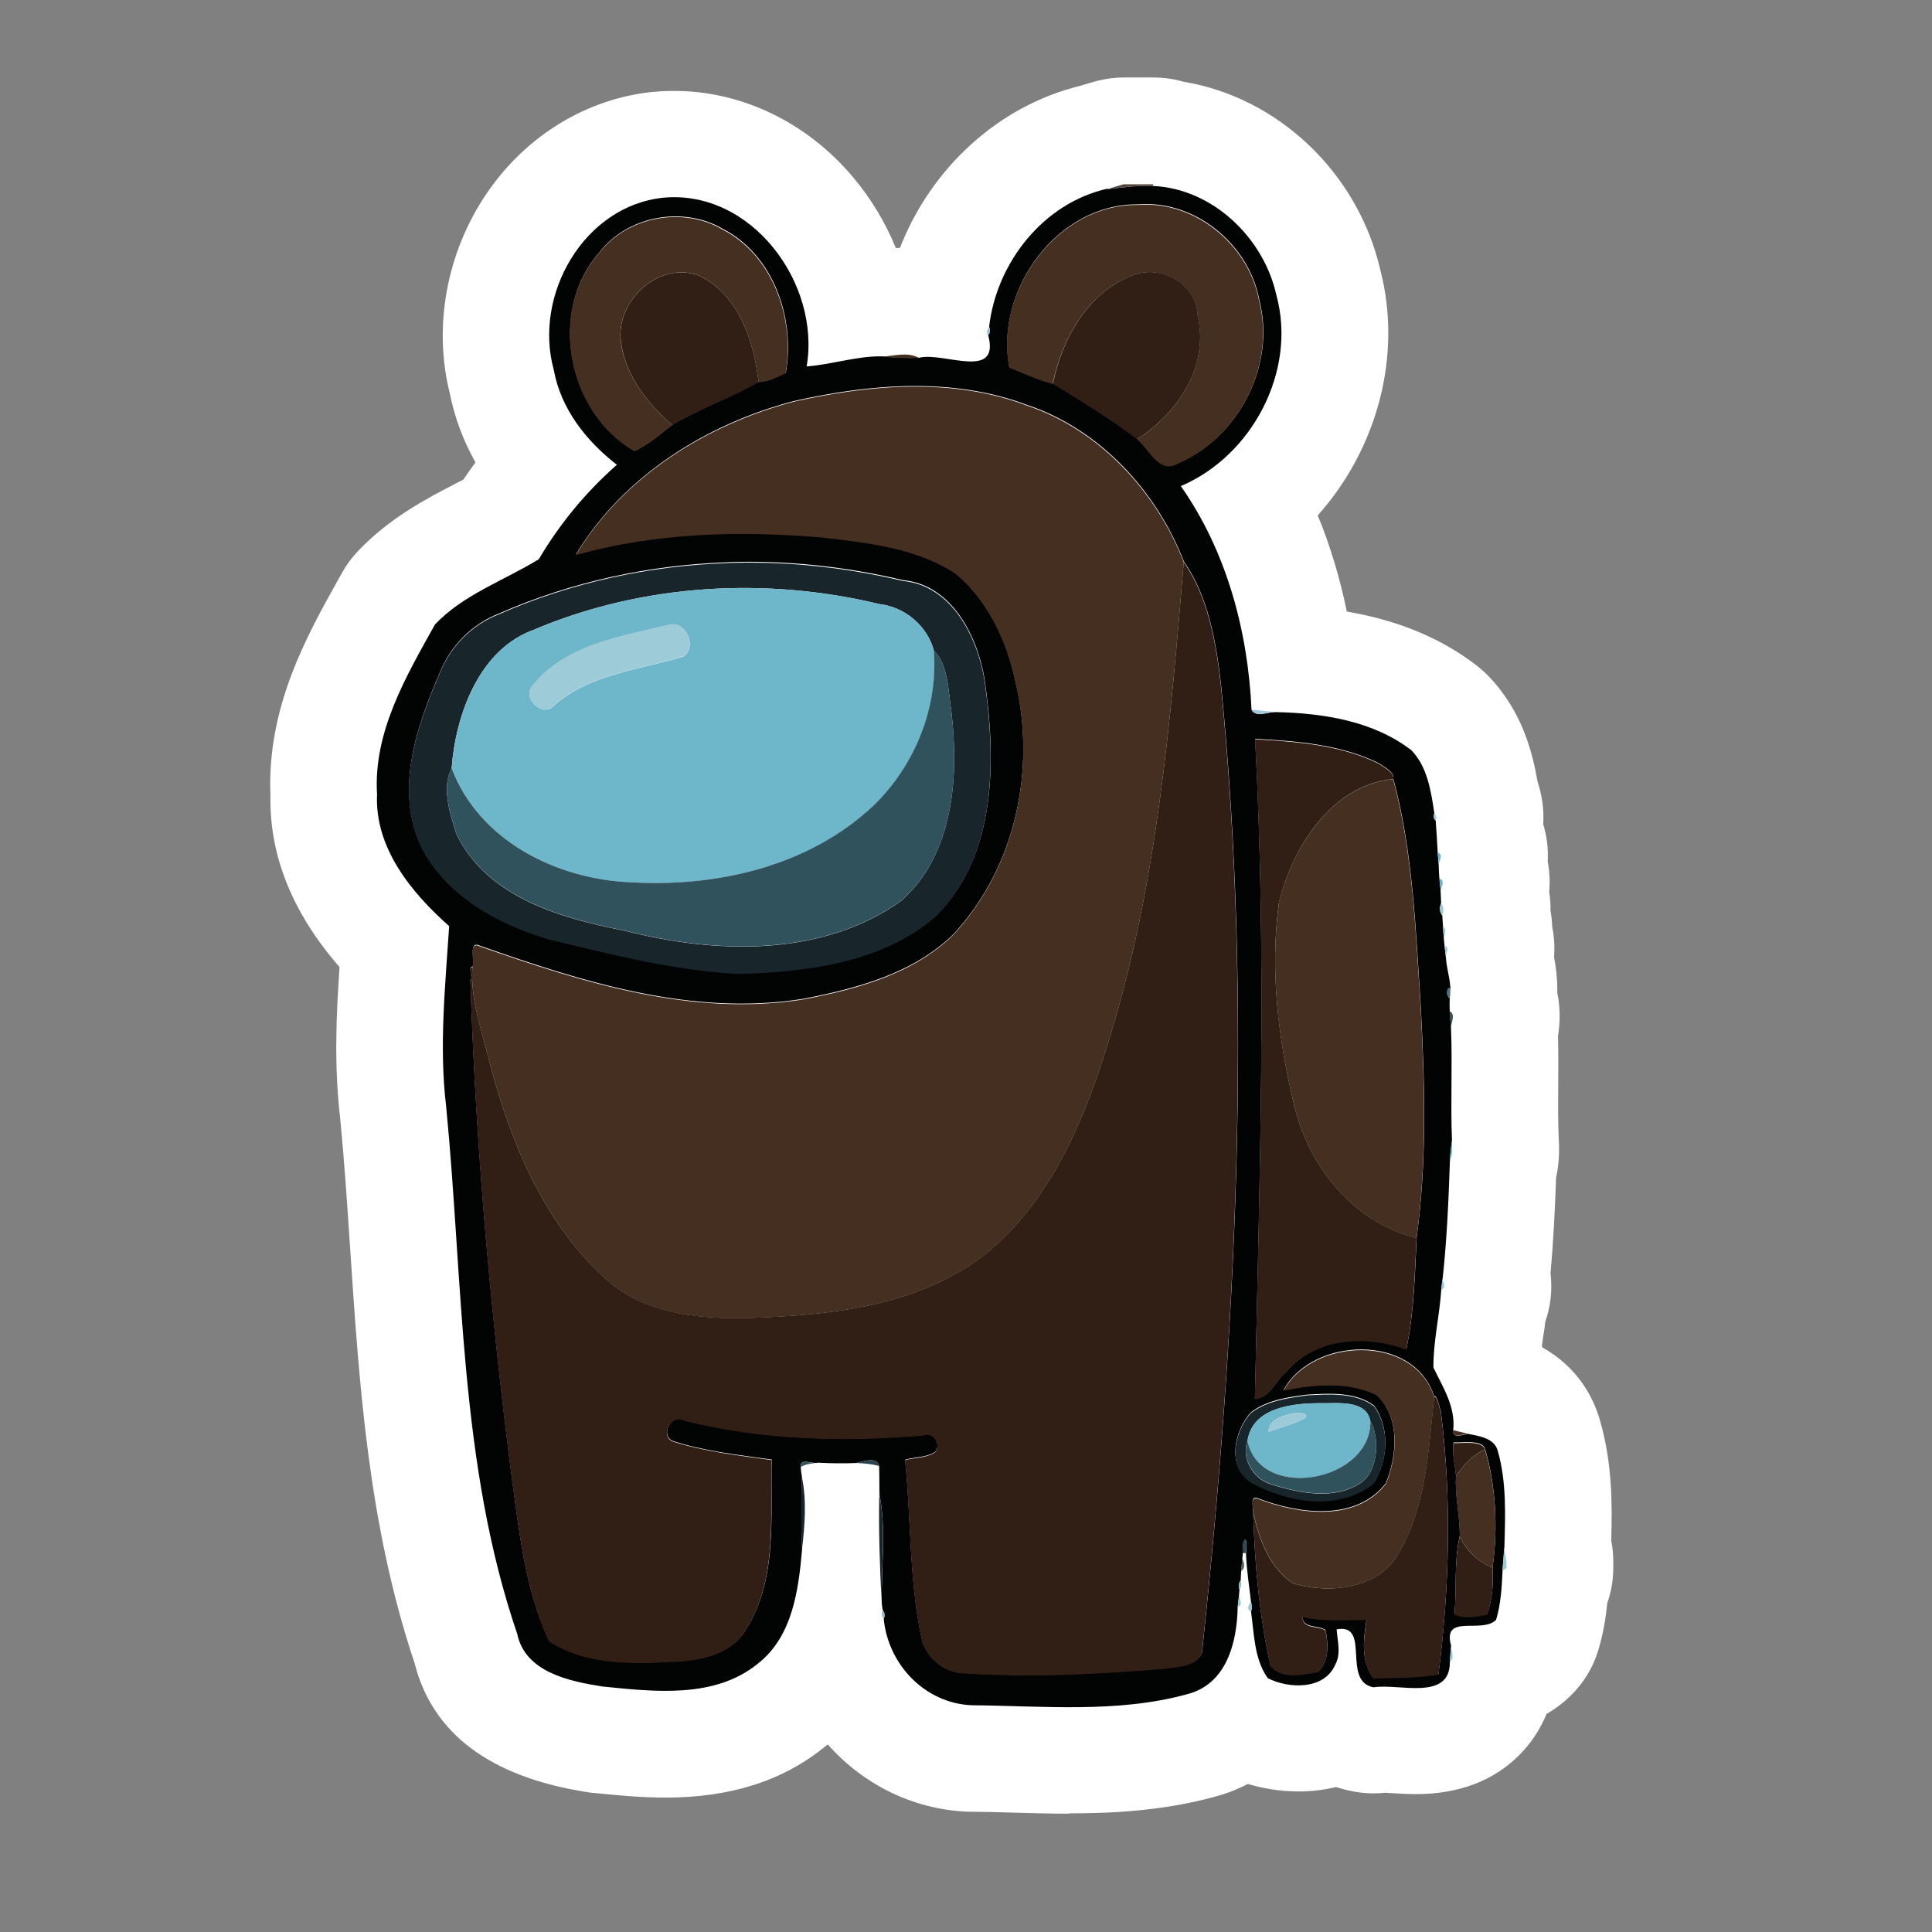 <?xml version="1.0" encoding="UTF-8"?> <svg xmlns="http://www.w3.org/2000/svg" id="Vrstva_1" viewBox="0 0 283.46 283.46"><rect x="0" y="0" width="283.46" height="283.46" fill="#808080" stroke="none"/><defs><style>.cls-1{fill:#89b2bf;opacity:.91;}.cls-1,.cls-2,.cls-3,.cls-4,.cls-5,.cls-6,.cls-7,.cls-8,.cls-9,.cls-10,.cls-11,.cls-12,.cls-13,.cls-14,.cls-15,.cls-16,.cls-17,.cls-18,.cls-19,.cls-20,.cls-21{stroke-width:0px;}.cls-1,.cls-2,.cls-3,.cls-4,.cls-5,.cls-6,.cls-20,.cls-21{isolation:isolate;}.cls-2{fill:#8eb7c4;opacity:.92;}.cls-3{fill:#273f47;opacity:.83;}.cls-4{fill:#21373e;opacity:.87;}.cls-5{fill:#36241a;opacity:.85;}.cls-6{fill:#97c4d1;opacity:.97;}.cls-7{fill:#2c4853;}.cls-8{fill:#47747e;}.cls-9{fill:#6eb6c9;}.cls-10{fill:#30525d;}.cls-11{fill:#452f21;}.cls-12{fill:#18262c;}.cls-13{fill:#1e1e1c;}.cls-14{fill:#9ccad6;}.cls-15{fill:#9ccad9;}.cls-16{fill:#9dcbd7;}.cls-17{fill:#311f16;}.cls-18{fill:#fff;}.cls-19{fill:#020303;}.cls-20{fill:#94c1cd;}.cls-20,.cls-21{opacity:.98;}.cls-21{fill:#28414a;}</style></defs><path class="cls-13" d="m156.86,258.05c-2.73,0-5.45-.08-8.09-.14h-.32c-2-.06-3.99-.13-5.96-.14h-.25c-5.66-.24-10.92-2.77-14.8-7.16-1.59-1.8-3.8-2.73-6.04-2.73-1.83,0-3.66.61-5.15,1.88l-.2.17c-4.85,3.96-10.69,5.77-18.46,5.77-3.26,0-6.46-.32-9.3-.6l-.68-.06c-.13,0-.27-.03-.41-.05-15.98-2.54-17.95-10.34-18.6-12.91-.05-.19-.11-.39-.17-.58-6.43-19.2-7.76-39.22-9.03-58.57-.46-6.78-.87-13.16-1.5-19.61,0-.05,0-.11-.02-.16-.85-7.27-.5-14.2-.06-20.68.14-2.13-.57-4.22-1.97-5.83-5.63-6.45-8.29-12.89-8.15-19.72v-.49c-.44-10.66,4.56-19.61,8.97-27.49l.52-.93c.32-.55.69-1.07,1.12-1.53,3.74-3.94,8.26-6.27,12.25-8.35l1.15-.6c1.18-.61,2.19-1.51,2.93-2.62.5-.76,1.04-1.5,1.58-2.22,1.88-2.54,2.1-5.94.55-8.7-1.39-2.49-2.36-5.11-2.9-7.8-.03-.13-.05-.25-.09-.39-1.92-7.61-.3-16.17,4.32-22.92,4.43-6.46,11.18-10.59,18.52-11.33h.11c.71-.08,1.45-.11,2.18-.11,7.5,0,14.82,3.56,20.05,9.76,2.1,2.47,3.78,5.26,5.01,8.29,1.25,3.04,4.19,5.01,7.44,5.01.14,0,.82-.03.82-.03,3.23-.08,6.1-2.11,7.28-5.12,3.66-9.41,11.65-16.63,20.84-18.87.14-.03.28-.08.43-.11.68-.2,1.36-.39,2.05-.6.68-.19,1.39-.3,2.08-.3h4.32c.73,0,1.45.11,2.14.32.32.09.65.17.98.22,10.62,1.75,19.8,10.56,22.3,21.44.02.08.03.14.05.22,2.52,9.74-.3,20.73-7.39,28.67-2.05,2.3-2.6,5.56-1.43,8.4,1.64,3.97,2.92,8.23,3.81,12.66.66,3.25,3.26,5.77,6.53,6.32,6.24,1.06,11.3,3.14,15.48,6.34.28.22.55.46.82.73,3.39,3.48,4.49,7.69,5.12,11.36.06.41.17.8.3,1.2.33,1.01.47,2.06.41,3.15-.06.96.05,1.91.33,2.84.27.88.38,1.8.33,2.71-.03.65,0,1.29.13,1.92.14.73.17,1.5.11,2.27-.06.65-.03,1.28.06,1.92.08.47.11.96.09,1.45,0,.49.03.99.13,1.48.06.41.11.82.13,1.23,0,.46.06.91.16,1.36.14.71.19,1.45.13,2.21-.05.68,0,1.36.11,2.03.17.96.38,2.24.35,3.69,0,.6.05,1.2.17,1.78.22,1.06.24,2.22.03,3.44-.08.49-.11.98-.09,1.47.05,2.33.03,4.63.02,6.86-.02,2.79-.03,5.34.06,7.9v.43c.06.96.13,2.21-.19,3.72-.09.46-.16.91-.17,1.39-.16,4.29-.36,8.91-.8,13.54-.05.55-.05,1.1.02,1.66.14,1.26.02,2.46-.36,3.56-.19.52-.32,1.07-.38,1.61-.08.63-.3,2.16-.3,2.16l-.19,1.39c-.2,1.5.03,3.03.66,4.41l.09.22c.71,1.54,1.89,2.84,3.36,3.69,2.38,1.36,3.91,3.29,4.65,5.93,1.58,5.47,1.43,10.88,1.32,15.21,0,.6.03,1.18.14,1.77.09.49.14.96.14,1.47v.93c0,.87-.14,1.7-.43,2.51-.2.6-.35,1.23-.41,1.88-.2,2.02-.54,3.77-1.01,5.38-.36,1.23-1.06,2.35-1.97,3.26-.58.57-1.25,1.07-1.94,1.47-1.54.88-2.74,2.27-3.42,3.91-.54,1.29-1.29,2.43-2.25,3.39-2.27,2.27-5.38,3.39-9.49,3.39-1.06,0-2.08-.06-2.98-.13h-.28c-.32-.05-.61-.06-.91-.08h-.32c-.3,0-.58.02-.88.05-.27.03-.54.05-.8.05-.46,0-.91-.05-1.37-.13-.58-.11-1.13-.24-1.64-.41-.8-.27-1.66-.39-2.49-.39-.63,0-1.26.08-1.89.22-1.15.28-2.38.43-3.64.43-1.67,0-3.44-.27-5.11-.77-.76-.22-1.53-.35-2.32-.35-1.26,0-2.52.3-3.66.88-1.34.69-2.51,1.07-3.25,1.26-7.08,1.92-14.01,2.18-19.29,2.18l.05-.03Z"></path><path class="cls-18" d="m156.86,266.1c-2.87,0-5.66-.08-8.35-.16-2.03-.06-4.07-.11-6.07-.13h-.47c-8.09-.33-15.4-4.07-20.52-9.87-.13.11-.25.2-.38.3-6.19,5.04-13.87,7.5-23.45,7.5-3.67,0-7.11-.35-10.14-.65l-.65-.06c-.3-.03-.61-.06-.91-.13-14.06-2.24-22.49-8.59-25.09-18.88-6.76-20.18-8.12-40.73-9.44-60.61-.44-6.7-.87-13.02-1.48-19.36-.91-7.76-.58-15.08-.09-22.16-6.9-7.91-10.31-16.35-10.14-25.16-.54-12.93,5.28-23.34,9.98-31.76l.52-.93c.63-1.13,1.4-2.19,2.3-3.14,4.67-4.92,10.06-7.72,14.39-9.96.38-.19.76-.39,1.12-.58.57-.85,1.17-1.69,1.77-2.51-1.8-3.22-3.06-6.6-3.77-10.15-2.47-9.84-.44-20.78,5.49-29.43,5.77-8.42,14.64-13.81,24.34-14.79h.17c.98-.11,1.95-.14,2.93-.14,9.88,0,19.44,4.6,26.2,12.61,2.66,3.15,4.79,6.7,6.32,10.45.19,0,.39-.02.6-.03,4.56-11.7,14.45-20.85,26.43-23.77.71-.22,1.42-.43,2.14-.63,1.4-.39,2.85-.6,4.32-.6h4.32c1.51,0,3.01.22,4.41.63,13.81,2.27,25.55,13.3,28.85,27.57,3.31,12.75-.55,26.39-9.17,36.05,1.83,4.45,3.25,9.17,4.26,14.11,7.55,1.29,13.82,3.89,19.03,7.9.58.46,1.15.95,1.67,1.48,5.01,5.14,6.54,11.24,7.3,15.62.66,1.99.95,4.1.82,6.21.47,1.54.77,3.37.66,5.45.25,1.34.36,2.84.22,4.49.14.9.2,1.81.19,2.74.14.77.22,1.56.25,2.38.27,1.32.39,2.79.27,4.4.24,1.31.52,3.14.47,5.26.41,1.92.47,4.05.11,6.37.06,2.44.05,4.79.03,7.09-.02,2.65-.03,5.14.06,7.52,0,.08.02.41.02.41.06,1.12.16,3.2-.39,5.75-.17,4.67-.39,9.3-.82,13.98.3,2.55,0,4.95-.76,7.11-.09.79-.2,1.54-.32,2.25-.06.46-.13.9-.19,1.32.03.08.08.17.11.25,5.11,2.9,7.41,7.16,8.43,10.73,1.86,6.45,1.77,12.61,1.64,17.62.2,1.01.3,2,.3,3.03v.93c0,1.78-.3,3.53-.88,5.17-.2,2.1-.58,4.45-1.31,6.9-.76,2.54-2.16,4.85-4.07,6.7-1.13,1.1-2.33,1.99-3.53,2.68-.93,2.25-2.27,4.29-3.99,6.02-3.8,3.81-8.91,5.74-15.18,5.74h0c-1.32,0-2.54-.08-3.52-.14-.33-.02-.66-.05-.98-.06-.57.06-1.12.09-1.69.09-.95,0-1.88-.08-2.81-.25-.96-.17-1.84-.39-2.7-.68-1.77.43-3.61.65-5.53.65-2.49,0-5.01-.38-7.42-1.1-1.97,1.01-3.7,1.58-4.87,1.88-7.93,2.16-15.56,2.43-21.33,2.43l-.03.02Z"></path><g id="_35241ada"><path class="cls-5" d="m164.9,27.04h4.32l-.09.22c-2.22-.09-4.41.24-6.6.47.79-.25,1.58-.47,2.38-.71v.02Z"></path></g><g id="_010101ff"><path class="cls-19" d="m162.52,27.75c2.19-.24,4.38-.57,6.6-.47,8.81.38,16.31,7.63,18.16,16.06,3.01,11.08-3.55,23.53-14.03,27.98,6.71,9.55,9.84,21.25,10.37,32.8.63,1.26,2.49.27,3.64.36,6.87.16,14.2,1.28,19.8,5.58,2.38,2.44,2.9,6.05,3.39,9.3-.19.35-.13.77.19,1.02.13,1.58.2,3.14.3,4.71.03.43.09,1.26.14,1.69.03.71.03,1.4.11,2.13.05.43.13,1.28.17,1.7.02.63.05,1.26.08,1.91-.28.68-.22,1.28.17,1.8.03.41.08,1.23.11,1.66.03.65.08,1.31.14,1.97.02.3.05.6.09.9.05.41.14,1.21.19,1.62.11,1.95.9,3.81.61,5.8.32-2.62-1.06-.61-.05.2-.02.61-.03,1.25,0,1.88.05.82.13,1.66.19,2.49.22,5.49-.08,10.99.14,16.49-.13.99-.25,1.99-.3,2.98-.2,5.77-.44,11.55-1.07,17.31-.05.41-.14,1.21-.2,1.62-.25,3.81-1.18,7.57-1.15,11.4,1.4,2.92,3.29,5.8,2.9,9.22-.13,1.26,1.42.65,2.14.5,1.61.33,3.86.61,4.38,2.44,1.34,4.62,1.12,9.49.99,14.25-.09,1.13-.17,2.3-.27,3.45-.11,2.41-.25,4.85-.95,7.17-2.14,2.1-7.93-1.01-6.59,3.81-.08.79-.13,1.61-.19,2.41,0,5.75-7.58,3.06-11.19,3.67-4.76-.87-.3-9.46-5.42-8.5.11,1.7.69,3.53-.2,5.17-1.61,3.75-6.83,3.56-9.9,1.99-1.99-2.76-2-6.48-2.46-9.76.17-.46.11-.96,0-1.42-.28-2.38-.66-4.76-.74-7.17.38-2.68-.58-2.55-.47.03,0,.17-.05.52-.06.69-.06.63-.13,1.28-.17,1.92-.05.46-.05.93-.08,1.39-.3.36-.35.85-.17,1.29-.03.3-.05.61-.08.93-.05.41-.14,1.25-.19,1.67-.09,5.17-1.62,11.32-7.41,12.78-10.21,2.81-21.12,1.72-31.59,1.62-6.87-.27-12.28-5.96-12.93-12.67.2-.41.17-.9-.14-1.25-.06-.32-.11-.63-.14-.95-.11-5.36.69-10.81-.35-16.13-.02-1.37,0-2.74-.05-4.11-.35-1.47-2.43-.61-3.39-.43-1.88.08-3.75.05-5.63-.05-.69.25-2.62-.77-2.47.6,0,.47.09.95.16,1.42-.09,3.56-.11,7.12.03,10.7-.52,5.97-1.4,12.75-6.43,16.72-6.35,5.23-15.26,4.16-22.87,3.4-4.84-.77-11.33-2.08-12.5-7.74-8.5-24.84-7.9-51.51-10.42-77.35-1.06-8.81-.13-17.65.44-26.47-5.55-4.92-10.94-11.48-10.58-19.34-.57-9.1,4.24-17.28,8.5-24.92,4.16-4.4,10.17-6.46,15.23-9.57,3.07-5.2,6.92-9.87,11.46-13.86-4.49-3.48-8.24-8.2-9.27-13.97-3.01-10.94,4.43-24.04,16.13-25.22,12.93-1.17,23.05,12.59,20.98,24.76,3.7-.28,7.31-1.53,11.05-1.48,1.83.19,3.66.27,5.49.2,3.59-.87,11.89,3.42,10.09-3.34.32-.32.35-.79.14-1.18,1.07-9.41,7.98-18.21,17.42-20.29m-14.47,26.15c2.11.85,4.22,1.84,6.43,2.43,4.18,2.54,8.43,5.15,12.36,8.12,1.7,1.39,3.26,5.15,5.88,3.61,9-3.75,14.5-14.45,12.03-23.94-1.48-8.18-9.43-14.74-17.8-14.06-11.84-.11-21.03,12.56-18.88,23.83m-60.13-16.8c-7.64,8.57-4.65,23.49,5.15,29.11,2.03-.85,3.8-2.51,5.58-3.85,4-2.38,8.75-4.07,12.64-6.29,1.39,0,2.73-.73,3.97-1.31,1.39-7.96-1.8-17.32-9.33-21.14-5.82-3.36-13.9-1.84-18.02,3.47m28.44,21.86c-12.78,3.37-25,11.02-31.89,22.48,11.65-3.26,23.94-3.59,35.94-2.59,6.75.79,13.9,1.48,19.73,5.3,4.74,3.92,7.52,9.82,8.78,15.75,3.15,12.93.05,27.58-9.17,37.37-5.94,5.71-14.14,7.87-21.99,9.38-16.22,2.59-32.3-2.49-47.43-7.82-1.67-.76-.65,2.3-1.04,3.14-.76-.19.19,1.86-.3,1.89.77,24.15,2.92,48.27,5.97,72.24,1.17,8.35,1.95,17.07,5.6,24.75,5,3.28,11.57,3.39,17.35,3.04,4.16-.08,9.11-.8,11.49-4.68,4.71-7.46,3.58-16.61,3.8-24.97-4.92-.69-9.91-1.21-14.64-2.77-1.75-1.02,0-4.08,1.89-2.96,11.43,2.82,23.3,3.14,34.98,2.14,1.45-.63,2.71,1.39,1.77,2.44-1.29.88-2.96.74-4.43,1.17.9,8.69.57,17.51,2.4,26.09.61,2.92,3.4,5.28,6.45,5.2,9.77.65,19.61.09,29.35-.69,1.8-.3,4.78-.28,5.38-2.47,4.98-47.05,7.46-94.65,2.77-141.83-.71-6.23-1.86-12.93-5.45-18.08-3.97-10.25-12.25-19.34-22.86-22.92-11.02-4.19-23.19-3.14-34.47-.6m-9.5,23.63c-11.57.38-23.09,2.87-33.68,7.53-3.99,1.56-7.14,4.78-8.7,8.75-3.4,7.83-6.53,17.02-2.76,25.27,3.67,7.3,11.35,11.49,18.93,13.71,9.1,2.18,18.24,4.52,27.62,5.03,10.09-.25,21.06-1.59,29.02-8.39,9-8.98,8.84-22.95,7.17-34.66-1.01-6.34-4.79-13.93-11.95-14.61-8.39-1.99-17.04-2.93-25.65-2.65m77.28,25.9c1.73,32.27.66,64.58-.03,96.85,2.18-.08,3.06-2.77,4.6-3.96,4.29-5.12,11.73-5.49,17.62-3.33,1.13-5.36,1.25-10.92,1.51-16.39,1.53-11.18,1.2-22.52.61-33.76-.74-11.19-1.13-22.78-4.04-33.56.17-1.02-1.45-1.75-2.16-2.27-5.61-2.74-11.98-3.22-18.13-3.56m4.19,95.55c4.48-.88,9.39-1.36,13.62.66,3.53,3.25,3.06,9.02,1.36,13.05-4.41,5.6-12.72,4.46-18.65,2.21-1.32-.69-.76,1.36-.79,2.02.24,7.52.88,15.12,2.54,22.46,1.56,2.08,4.82,1.26,7.01.93,1.61-1.45,1.48-4.15,1.07-6.1-.98-.8-3.39-.16-3.36-2,3.07.73,6.24.41,9.38.44-.46,2.85-.87,6.07.98,8.56,3.18-.05,6.42-.06,9.57-.55,1.62-12.75,1.95-25.72.36-38.49-.19-.44-.49-2.46-.99-2.25-2.96-9.33-17.86-8.73-22.1-.95m3.26.71c-2.79.36-5.77.82-8.07,2.59-2.46,2.74-3.61,8.15.22,10.29,5.28,2.9,12.7,4.1,17.78.09,2.16-3.31,2.44-8.13.09-11.4-2.82-2.08-6.71-1.77-10.01-1.58m21.67,7c-.22,1.61.19,3.23.38,4.82-.22,2.98.6,5.91.54,8.89-.87,3.72-.44,7.63-.77,11.43,1.45.77,3.2.28,4.76.06.82-2.19.95-4.6.82-6.92.82-5.64.47-12.01-1.1-17.32-.38-1.4-3.39-.9-4.62-.96h0Z"></path></g><g id="_452f21ff"><path class="cls-11" d="m148.05,53.9c-2.14-11.27,7.06-23.96,18.88-23.83,8.37-.69,16.31,5.88,17.8,14.06,2.47,9.49-3.03,20.19-12.03,23.94-2.6,1.54-4.16-2.22-5.88-3.61,5.96-3.83,10.59-10.69,8.89-18.06-.08-4.57-5.11-7.53-9.24-6.1-6.73,2.33-10.69,9.39-12.03,16.05-2.21-.58-4.3-1.58-6.43-2.43l.03-.02Z"></path><path class="cls-11" d="m87.91,37.1c4.13-5.31,12.22-6.84,18.02-3.47,7.52,3.81,10.72,13.18,9.33,21.14-1.25.58-2.59,1.31-3.97,1.31-.68-5.97-2.85-12.8-8.67-15.61-5.67-2.25-11.9,3.28-11.59,9.06.41,5.22,3.81,9.5,7.61,12.83-1.78,1.34-3.55,2.99-5.58,3.85-9.8-5.63-12.78-20.54-5.15-29.11Z"></path><path class="cls-11" d="m129.39,52.34c1.83-.13,3.81-.76,5.49.2-1.83.06-3.67-.02-5.49-.2Z"></path><path class="cls-11" d="m116.35,58.96c11.29-2.54,23.45-3.61,34.47.6,10.59,3.58,18.87,12.66,22.86,22.92-1.97,23.44-3.89,47.16-10.86,69.75-3.31,10.94-7.74,22.05-16.24,30.06-9.33,8.7-22.54,10.5-34.77,11.02-8.05.38-17.28-.09-23.39-6.08-9.13-8.51-13.86-20.59-16.87-32.44-1.09-4.21-2.52-8.4-2.25-12.82.39-.84-.63-3.91,1.04-3.14,15.13,5.33,31.21,10.39,47.43,7.82,7.87-1.5,16.06-3.67,21.99-9.38,9.22-9.79,12.33-24.45,9.17-37.37-1.28-5.93-4.04-11.82-8.78-15.75-5.83-3.81-12.97-4.51-19.73-5.3-12-1.01-24.29-.68-35.94,2.59,6.89-11.46,19.1-19.09,31.89-22.48h-.02Z"></path><path class="cls-11" d="m187.61,132.51c2.02-8.2,7.72-17.31,16.79-18.19,2.9,10.78,3.29,22.37,4.04,33.56.58,11.24.91,22.59-.61,33.76-9.16-2.18-15.9-10.55-17.95-19.48-2.35-9.65-3.58-19.77-2.25-29.65h0Z"></path><path class="cls-11" d="m188.32,204.03c4.26-7.79,19.15-8.37,22.1.95-.82,7.79-1.15,16.09-5.23,23-2.99,5.2-10.18,5.9-15.4,4.35-3.52-2.21-5.01-6.49-5.91-10.36.02-.66-.55-2.71.79-2.02,5.93,2.25,14.23,3.4,18.65-2.21,1.7-4.04,2.18-9.8-1.36-13.05-4.22-2.03-9.16-1.54-13.62-.66h-.02Z"></path><path class="cls-11" d="m213.17,209.83c.69.17,1.43.33,2.14.5-.73.14-2.27.77-2.14-.5Z"></path><path class="cls-11" d="m213.64,216.56c1.09-1.61,2.4-3.12,4.24-3.86,1.59,5.33,1.92,11.68,1.1,17.32-2.13-.87-3.81-2.51-4.81-4.57.05-2.98-.77-5.91-.54-8.89h0Z"></path></g><g id="_311f13ff"><path class="cls-17" d="m91.04,49.54c-.32-5.78,5.91-11.32,11.59-9.06,5.82,2.81,7.99,9.65,8.67,15.61-3.89,2.22-8.62,3.91-12.64,6.29-3.8-3.33-7.2-7.61-7.61-12.83h0Z"></path><path class="cls-17" d="m166.49,40.28c4.13-1.43,9.16,1.53,9.24,6.1,1.7,7.38-2.93,14.22-8.89,18.06-3.94-2.96-8.2-5.58-12.36-8.12,1.32-6.65,5.28-13.71,12.03-16.05h-.02Z"></path><path class="cls-17" d="m173.68,82.46c3.59,5.15,4.74,11.85,5.45,18.08,4.68,47.18,2.21,94.78-2.77,141.83-.6,2.19-3.58,2.18-5.38,2.47-9.74.8-19.58,1.34-29.35.69-3.03.06-5.82-2.29-6.45-5.2-1.83-8.57-1.5-17.4-2.4-26.09,1.45-.43,3.14-.28,4.43-1.17.95-1.06-.32-3.09-1.77-2.44-11.7.99-23.55.68-34.98-2.14-1.89-1.12-3.64,1.92-1.89,2.96,4.74,1.54,9.73,2.08,14.64,2.77-.24,8.35.9,17.51-3.8,24.97-2.4,3.88-7.33,4.6-11.49,4.68-5.78.35-12.36.24-17.35-3.04-3.64-7.68-4.41-16.39-5.6-24.75-3.06-23.98-5.2-48.09-5.97-72.24.49-.03-.46-2.08.3-1.89-.27,4.41,1.17,8.61,2.25,12.82,3.01,11.85,7.74,23.94,16.87,32.44,6.12,5.99,15.34,6.45,23.39,6.08,12.22-.5,25.44-2.32,34.77-11.02,8.48-7.99,12.93-19.12,16.24-30.06,6.97-22.6,8.89-46.31,10.86-69.75l-.02-.02Z"></path><path class="cls-17" d="m184.13,108.47c6.15.35,12.52.82,18.13,3.56.71.52,2.33,1.25,2.16,2.27-9.08.88-14.79,9.99-16.79,18.19-1.32,9.88-.09,20,2.25,29.65,2.06,8.95,8.8,17.31,17.95,19.48-.27,5.47-.38,11.03-1.51,16.39-5.9-2.16-13.34-1.78-17.62,3.33-1.54,1.18-2.43,3.88-4.6,3.96.69-32.28,1.77-64.6.03-96.85v.02Z"></path><path class="cls-17" d="m210.42,204.97c.5-.2.8,1.81.99,2.25,1.59,12.77,1.26,25.74-.36,38.49-3.15.49-6.38.5-9.57.55-1.84-2.49-1.43-5.71-.98-8.56-3.14-.03-6.31.27-9.38-.44-.03,1.84,2.4,1.2,3.36,2,.41,1.95.54,4.65-1.07,6.1-2.19.33-5.45,1.15-7.01-.93-1.66-7.35-2.3-14.96-2.54-22.46.9,3.88,2.4,8.15,5.91,10.36,5.22,1.54,12.41.85,15.4-4.35,4.08-6.9,4.41-15.21,5.23-23l.02-.02Z"></path><path class="cls-17" d="m213.26,211.73c1.23.06,4.24-.44,4.62.96-1.83.74-3.15,2.25-4.24,3.86-.19-1.59-.61-3.22-.38-4.82Z"></path><path class="cls-17" d="m213.4,236.88c.33-3.8-.09-7.71.77-11.43.98,2.06,2.68,3.7,4.81,4.57.14,2.32,0,4.73-.82,6.92-1.56.22-3.31.71-4.76-.06Z"></path></g><g id="_94c1cdf9"><path class="cls-20" d="m144.96,49.22c-.22-.38-.19-.87.14-1.18.22.38.19.85-.14,1.18Z"></path></g><g id="_18262cff"><path class="cls-12" d="m106.85,82.59c8.61-.28,17.26.66,25.65,2.65,7.16.68,10.94,8.28,11.95,14.61,1.67,11.71,1.83,25.68-7.17,34.66-7.96,6.79-18.93,8.13-29.02,8.39-9.38-.5-18.52-2.85-27.62-5.03-7.58-2.21-15.26-6.42-18.93-13.71-3.77-8.24-.65-17.43,2.76-25.27,1.56-3.97,4.71-7.2,8.7-8.75,10.61-4.67,22.13-7.16,33.68-7.53m-28.25,9.69c-8.29,2.79-11.76,12.58-12.34,20.41-1.5,2.84-.24,6.73.73,9.71,4.49,9.24,15.27,12.31,24.57,14.11,13.34,3.42,28.92,3.97,40.62-4.32,7.74-6.78,8.53-18.22,7.41-27.77-.44-2.93-.5-7.08-2.57-8.97-.95-3.61-4.22-6.4-7.94-6.83-16.68-4.02-34.61-3.01-50.49,3.64l.02.02Z"></path><path class="cls-12" d="m191.59,204.74c3.31-.19,7.2-.5,10.01,1.58,2.36,3.26,2.06,8.09-.09,11.4-5.06,4-12.48,2.81-17.78-.09-3.81-2.14-2.68-7.57-.22-10.29,2.3-1.77,5.28-2.21,8.07-2.59m-8.56,6.71c-.93,2.41.8,5.5,3.37,6.29,4.24,1.34,9.46,2.43,13.37-.25,2.63-1.97,2.59-6.84,1.29-9-.61-3.22-4.95-2.55-7.31-2.62-4.02,0-10.04.6-10.72,5.58h0Z"></path><path class="cls-12" d="m117.64,216.64c.74,3.53.44,7.14.03,10.7-.16-3.56-.14-7.12-.03-10.7Z"></path><path class="cls-12" d="m129.01,219.17c1.06,5.31.24,10.77.35,16.13-.27-5.36-.47-10.75-.35-16.13Z"></path></g><g id="_6cb6c9ff"><path class="cls-9" d="m78.6,92.29c15.87-6.65,33.81-7.68,50.49-3.64,3.7.43,7,3.2,7.94,6.83.68,8.43-2.84,16.98-8.92,22.79-9.43,8.84-22.89,11.93-35.51,11.19-10.88-.43-22.3-6.07-26.32-16.76.58-7.83,4.05-17.62,12.34-20.41m19.61-.63c-7.01,1.72-15.16,2.87-20.02,8.86-1.8,1.81,1.48,5,3.17,2.9,5.28-4.56,12.48-5.15,18.9-7.09,2.03-1.4.41-5.26-2.05-4.67Z"></path><path class="cls-9" d="m210.94,125.09c.87.3.28,1.07.14,1.69-.03-.43-.09-1.26-.14-1.69Z"></path><path class="cls-9" d="m211.19,128.9c.87.3.33,1.09.17,1.7-.05-.43-.14-1.28-.17-1.7Z"></path><path class="cls-9" d="m213.01,167.3c.03,1.02.19,2.03-.3,2.98.06-1.01.17-2,.3-2.98Z"></path><path class="cls-9" d="m183.03,211.44c.68-5,6.7-5.58,10.72-5.58,2.36.08,6.7-.6,7.31,2.62.17,8.92-16.13,11.95-18.03,2.96m7.24-4.18c-1.59.33-4.18.8-4.15,2.82,1.5-.6,8.48-2.41,4.15-2.82Z"></path></g><g id="_9bcad7ff"><path class="cls-16" d="m98.21,91.64c2.47-.6,4.1,3.26,2.05,4.67-6.43,1.94-13.62,2.54-18.9,7.09-1.69,2.11-4.97-1.09-3.17-2.9,4.84-6.01,12.99-7.16,20.02-8.86Z"></path><path class="cls-16" d="m211.43,132.51c.39.5.46,1.1.17,1.8-.39-.52-.44-1.12-.17-1.8Z"></path><path class="cls-16" d="m211.72,135.96c.73.38.08,1.29.14,1.97-.06-.66-.11-1.31-.14-1.97Z"></path><path class="cls-16" d="m211.43,189.23c.05-.41.14-1.21.2-1.62.14.58.61,1.32-.2,1.62Z"></path></g><g id="_2f505bff"><path class="cls-10" d="m137.02,95.45c2.06,1.89,2.13,6.04,2.57,8.97,1.12,9.57.35,21-7.41,27.77-11.7,8.28-27.29,7.74-40.62,4.32-9.3-1.8-20.08-4.89-24.57-14.11-.96-2.99-2.24-6.87-.73-9.71,4.02,10.69,15.45,16.33,26.32,16.76,12.63.74,26.09-2.35,35.51-11.19,6.07-5.82,9.58-14.36,8.92-22.79v-.02Z"></path><path class="cls-10" d="m201.06,208.47c1.29,2.18,1.34,7.03-1.29,9-3.91,2.68-9.13,1.59-13.37.25-2.55-.79-4.3-3.88-3.37-6.29,1.91,8.98,18.21,5.96,18.03-2.96h0Z"></path><path class="cls-10" d="m117.49,215.22c-.14-1.37,1.78-.35,2.47-.6-.85.09-1.72.17-2.47.6Z"></path></g><g id="_9acad7ff"><path class="cls-15" d="m183.61,104.11c1.21.14,2.41.24,3.64.36-1.15-.09-3.01.88-3.64-.36Z"></path><path class="cls-15" d="m211.95,138.83c.8.13.19,1.02.19,1.62-.05-.41-.14-1.21-.19-1.62Z"></path><path class="cls-15" d="m190.26,207.27c4.33.41-2.66,2.22-4.15,2.82-.03-2.02,2.57-2.49,4.15-2.82Z"></path><path class="cls-15" d="m220.43,230.48c.08-1.15.17-2.3.27-3.45.11.71.19,1.39.33,2.11v.93c-.14.09-.44.3-.6.39v.02Z"></path><path class="cls-15" d="m181.59,235.77c.05-.41.14-1.25.19-1.67.11.6.68,1.39-.19,1.67Z"></path><path class="cls-15" d="m212.71,243.86c.06-.8.11-1.62.19-2.41.03.84.6,1.81-.19,2.41Z"></path></g><g id="_9ac9d6fe"><path class="cls-14" d="m210.44,119.35c.3.25.36.68.19,1.02-.32-.25-.38-.68-.19-1.02Z"></path></g><g id="_44737eff"><path class="cls-8" d="m212.69,146.46c-1.01-.82.36-2.82.05-.2l-.05.2Z"></path></g><g id="_1f353ddf"><path class="cls-4" d="m212.68,148.34c.95.54.22,1.64.19,2.49-.05-.82-.14-1.67-.19-2.49Z"></path></g><g id="_26414afa"><path class="cls-21" d="m125.59,214.65c.95-.19,3.04-1.04,3.39.43-1.1-.28-2.24-.39-3.39-.43Z"></path></g><g id="_2a4751fd"><path class="cls-7" d="m182.32,227.88c-.11-2.59.85-2.71.47-.03-.13,0-.35.03-.47.03Z"></path></g><g id="_253f47d3"><path class="cls-3" d="m182.1,230.51c.05-.65.11-1.29.17-1.92.22.68.54,1.4-.17,1.92Z"></path></g><g id="_8cb6c2eb"><path class="cls-2" d="m181.84,233.19c-.17-.44-.13-.93.17-1.29.19.43.16.93-.17,1.29Z"></path></g><g id="_97c4d1f8"><path class="cls-6" d="m183.55,236.43c-.55-.24-.57-.71,0-1.42.13.46.19.96,0,1.42Z"></path></g><g id="_88b1bde8"><path class="cls-1" d="m129.51,236.25c.32.35.35.84.14,1.25-.3-.35-.35-.84-.14-1.25Z"></path></g></svg> 